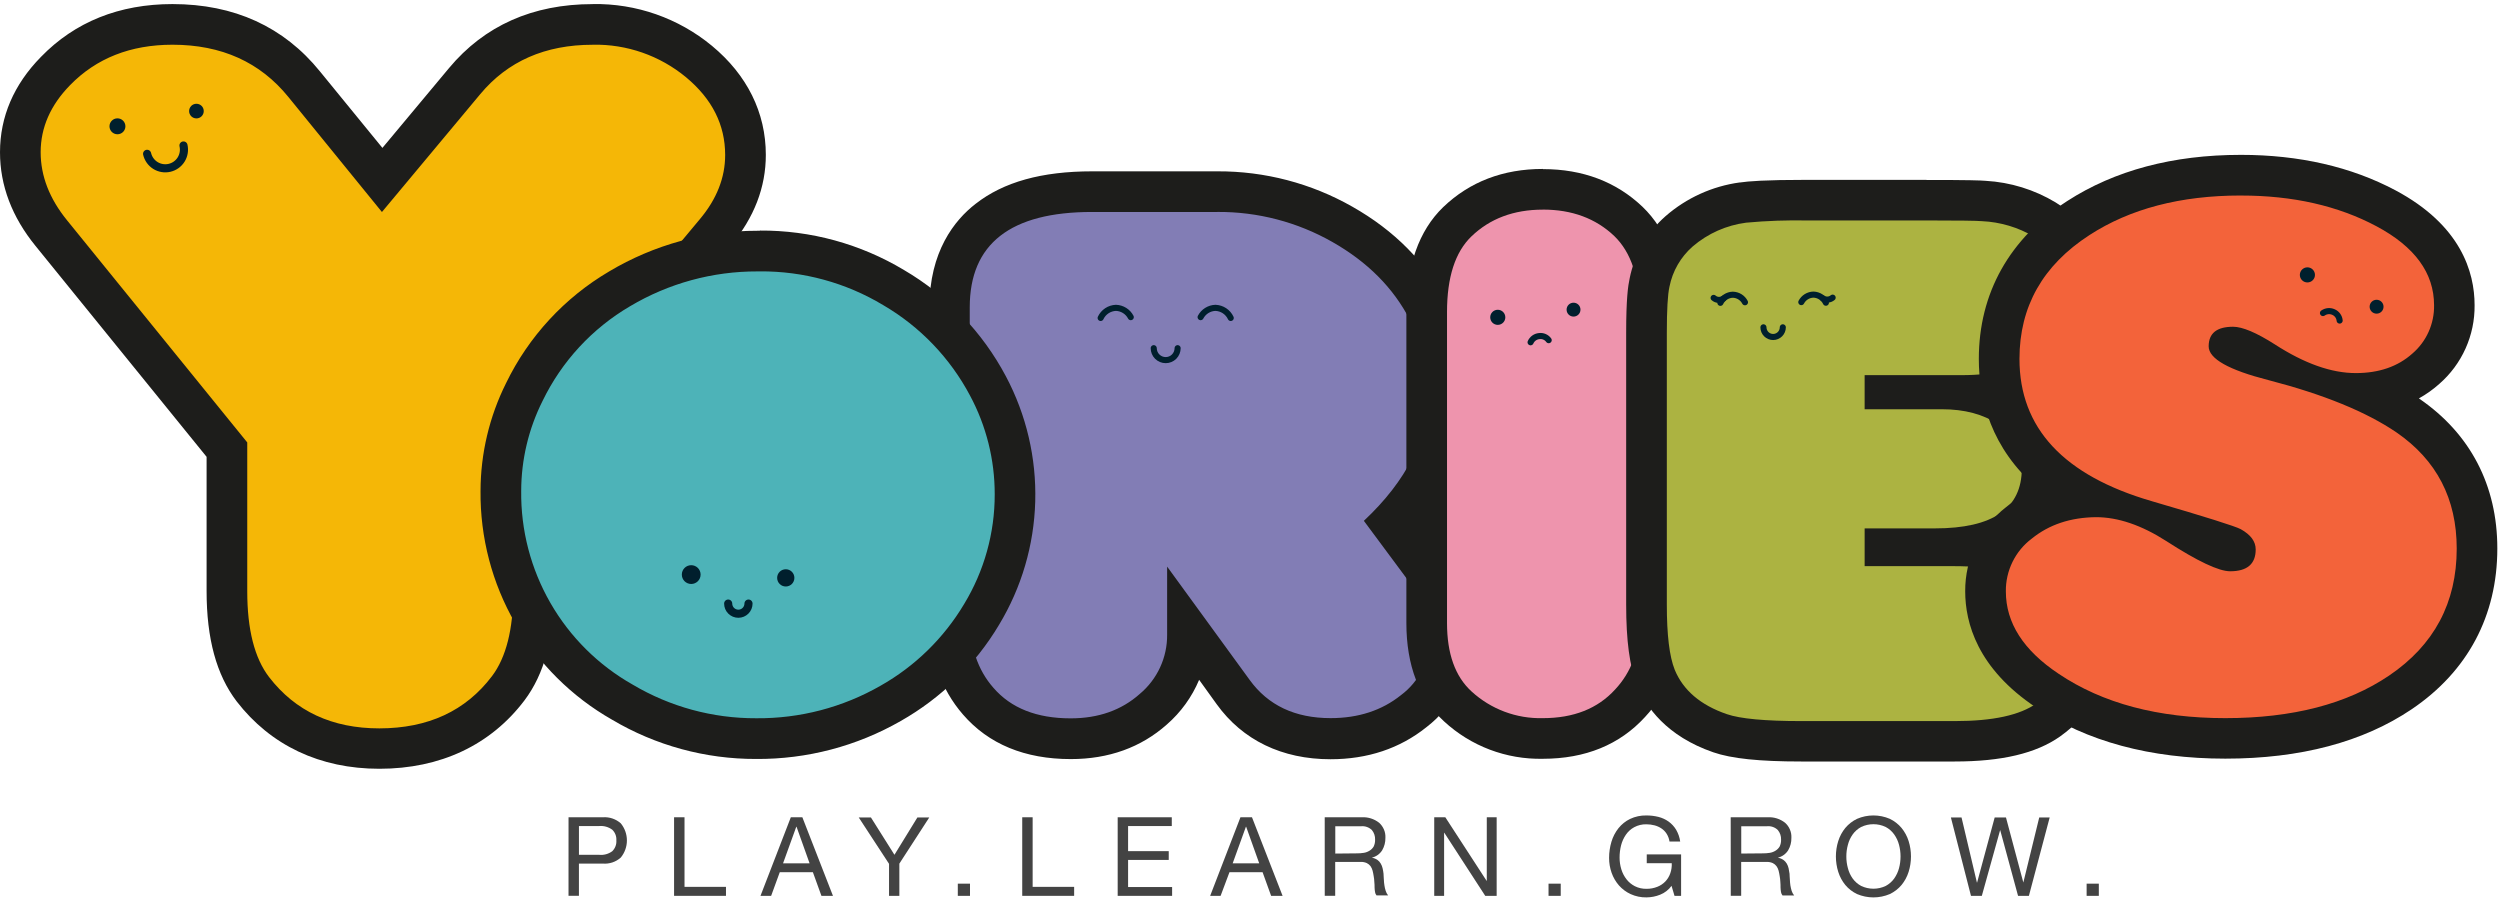 <svg fill="none" height="51" viewBox="0 0 140 51" width="140" xmlns="http://www.w3.org/2000/svg" xmlns:xlink="http://www.w3.org/1999/xlink"><clipPath id="a"><path d="m0 0h140v50.309h-140z"/></clipPath><g clip-path="url(#a)"><path d="m74.51 41.353c-2.372 0-4.209-.881-5.463-2.618l-2.552-3.51v.31c.007.791-.161 1.575-.492 2.294-.331.719-.816 1.357-1.421 1.867-1.232 1.093-2.786 1.648-4.619 1.648-2.236 0-3.979-.71-5.181-2.108-1.061-1.202-1.593-2.786-1.593-4.699v-17.328c0-2.959 1.384-6.479 7.983-6.479h7.018c2.449-.014 4.858.614 6.989 1.821 2.151 1.234 3.77 2.859 4.785 4.835.745 1.414 1.141 2.985 1.156 4.582 0 2.581-1.09 5.038-3.244 7.307l2.015 2.711c.826 1.056 1.286 2.352 1.309 3.692.008.802-.174 1.594-.53 2.312-.356.718-.876 1.343-1.519 1.822-1.263 1.02-2.827 1.539-4.642 1.539z" fill="#827db5"/><path d="m68.181 11.869c2.253-.014 4.47.566 6.429 1.68 1.973 1.12 3.42 2.574 4.341 4.362.664 1.252 1.018 2.644 1.031 4.061 0 2.544-1.202 4.941-3.606 7.194l2.6 3.503c.68.859 1.062 1.916 1.086 3.012.007.629-.135 1.252-.414 1.816s-.688 1.054-1.193 1.43c-1.07.858-2.383 1.287-3.938 1.288-1.994 0-3.507-.715-4.539-2.144l-4.619-6.342v3.813c.006.632-.129 1.258-.394 1.832-.265.574-.655 1.082-1.14 1.487-1.023.911-2.313 1.366-3.87 1.366-1.899 0-3.34-.571-4.325-1.712-.883-1.002-1.325-2.32-1.325-3.956v-17.349c0-3.56 2.282-5.34 6.845-5.34h7.018m0-2.276h-7c-2.83 0-4.967.594-6.536 1.821-1.179.911-2.586 2.675-2.586 5.8v17.337c0 2.192.633 4.027 1.883 5.463 1.43 1.653 3.46 2.493 6.037 2.493 2.119 0 3.929-.651 5.375-1.935.787-.685 1.407-1.542 1.81-2.504l.983 1.366c1.452 2.015 3.66 3.082 6.374 3.082 2.078 0 3.881-.603 5.363-1.789.776-.591 1.403-1.355 1.831-2.231.428-.876.646-1.84.637-2.815-.02-1.581-.554-3.112-1.523-4.362l-1.464-1.974c1.935-2.276 2.914-4.762 2.914-7.373-.019-1.778-.462-3.525-1.293-5.097-1.12-2.183-2.884-3.968-5.249-5.306-2.3-1.307-4.903-1.988-7.549-1.976z" fill="#1d1d1b"/><path d="m86.399 41.353c-1.767.042-3.481-.605-4.78-1.803-1.15-1.054-1.732-2.625-1.732-4.662v-17.415c0-2.258.578-3.959 1.714-5.056 1.252-1.206 2.864-1.821 4.78-1.821 1.917 0 3.533.603 4.78 1.794 1.175 1.138 1.766 2.836 1.766 5.081v17.415c0 1.798-.562 3.312-1.671 4.5-1.163 1.302-2.807 1.967-4.858 1.967z" fill="#ee94ad"/><path d="m86.399 11.737c1.63 0 2.963.493 4 1.48.942.911 1.414 2.33 1.414 4.257v17.415c0 1.508-.455 2.749-1.366 3.722-.974 1.07-2.324 1.605-4.048 1.605-1.478.038-2.912-.501-4-1.502-.911-.836-1.366-2.111-1.366-3.824v-17.415c0-1.946.455-3.358 1.366-4.236 1.038-.999 2.371-1.499 4-1.5zm0-2.276c-2.231 0-4.098.719-5.58 2.138-1.366 1.32-2.062 3.296-2.062 5.875v17.415c0 2.37.708 4.22 2.103 5.502 1.504 1.391 3.49 2.144 5.539 2.101 2.379 0 4.302-.788 5.721-2.338 1.307-1.402 1.969-3.173 1.969-5.265v-17.415c0-2.568-.71-4.553-2.112-5.898-1.471-1.398-3.344-2.106-5.568-2.106z" fill="#1d1d1b"/><path d="m100.871 41.517c-2.206 0-3.643-.143-4.553-.455-1.785-.615-2.996-1.666-3.599-3.126-.355-.895-.526-2.222-.526-4.068v-15.243c0-1.801.096-2.463.171-2.802.222-1.111.803-2.119 1.653-2.868 1.01-.872 2.252-1.432 3.574-1.612 1.216-.118 2.439-.164 3.661-.137h6.601c2.436 0 3.012.023 3.244.046 1.201.063 2.367.419 3.399 1.036 2.097 1.327 2.538 3.064 2.538 4.284 0 1.851-.785 3.351-2.276 4.325-.984.658-2.24 1.056-3.745 1.188.539.163 1.052.405 1.521.717.569.37 1.035.879 1.353 1.479.319.6.48 1.27.468 1.949 0 1.45-.583 3.747-4.123 4.341 1.933.086 3.401.501 4.478 1.256 1.486 1.061 2.276 2.518 2.276 4.216s-.785 3.198-2.276 4.255c-1.138.806-2.857 1.195-5.236 1.195z" fill="#acb341"/><path d="m107.859 12.345c1.798 0 2.845.014 3.139.041 1.02.048 2.013.343 2.894.861 1.34.848 2.01 1.957 2.01 3.326 0 1.48-.588 2.61-1.762 3.39-1.043.697-2.47 1.045-4.282 1.045h-5.439v1.91h4.326c1.271 0 2.323.281 3.155.842.416.264.756.632.988 1.068.231.435.346.923.332 1.416 0 2.231-1.622 3.346-4.867 3.346h-3.934v2.115h5.009c2.071 0 3.613.356 4.625 1.068 1.192.848 1.787 1.943 1.787 3.285 0 1.366-.597 2.474-1.791 3.326-.922.665-2.445.997-4.571.997h-8.608c-2.029 0-3.419-.13-4.17-.389-1.471-.508-2.443-1.337-2.916-2.486-.296-.738-.443-1.952-.442-3.642v-15.236c0-1.273.049-2.128.146-2.566.172-.876.629-1.67 1.3-2.258.846-.726 1.886-1.19 2.991-1.334 1.158-.107 2.321-.148 3.483-.123h6.602m0-2.276h-6.602c-2.504 0-3.369.082-3.806.146h-.032c-1.536.21-2.978.865-4.148 1.883-1.036.909-1.743 2.134-2.015 3.485-.093.423-.196 1.161-.196 3.039v15.234c0 2.022.191 3.444.601 4.476v.014.014c.503 1.22 1.655 2.864 4.282 3.768 1.013.351 2.572.514 4.91.514h8.607c2.63 0 4.553-.455 5.896-1.4 1.805-1.284 2.757-3.075 2.757-5.188s-.949-3.87-2.743-5.138c-.453-.316-.943-.576-1.459-.774.821-.769 1.593-1.994 1.593-3.893.009-.679-.117-1.353-.371-1.983-.254-.63-.631-1.203-1.109-1.686.484-.191.946-.432 1.38-.719 1.821-1.204 2.773-3.032 2.773-5.281 0-1.507-.533-3.642-3.069-5.247-1.187-.715-2.531-1.13-3.915-1.209-.278-.025-.911-.048-3.335-.048z" fill="#1d1d1b"/><path d="m124.632 41.347c-3.973 0-7.328-.899-9.969-2.675-2.294-1.53-3.46-3.401-3.46-5.559-.008-.74.156-1.472.48-2.137s.799-1.245 1.387-1.695c1.084-.866 2.413-1.369 3.799-1.436-3.26-1.737-4.91-4.325-4.91-7.74 0-3.326 1.493-5.98 4.437-7.89 2.458-1.593 5.518-2.399 9.092-2.399 3.08 0 5.814.624 8.12 1.853 2.543 1.352 3.831 3.187 3.831 5.427.012.674-.125 1.343-.4 1.959s-.683 1.163-1.194 1.604c-.905.795-2.048 1.268-3.25 1.348.786.36 1.542.784 2.26 1.266 2.57 1.764 3.87 4.271 3.87 7.446 0 3.415-1.445 6.146-4.295 8.061-2.527 1.703-5.824 2.568-9.798 2.568zm-1.648-11.355c1.42.831 1.866.863 1.919.865.097.003.194-.007.289-.027v-.011c-.067-.069-.144-.129-.228-.175-.123-.052-.535-.209-1.98-.651zm2.237-10.533c.243.12.493.224.749.312-.237-.132-.488-.236-.749-.312z" fill="#f3633a"/><path d="m125.495 10.95c2.906 0 5.434.573 7.585 1.719 2.15 1.146 3.226 2.62 3.228 4.423.009.514-.096 1.024-.307 1.493-.21.469-.523.886-.914 1.22-.813.725-1.868 1.088-3.164 1.088-1.366 0-2.876-.536-4.532-1.607-1.034-.659-1.814-.988-2.34-.988-.911 0-1.366.364-1.366 1.097 0 .692 1.117 1.323 3.351 1.892 3.087.8 5.475 1.776 7.166 2.928 2.249 1.546 3.374 3.715 3.374 6.506 0 3.035-1.265 5.407-3.793 7.116-2.346 1.586-5.4 2.379-9.163 2.379-3.762 0-6.873-.827-9.333-2.481-1.973-1.313-2.959-2.851-2.959-4.614-.008-.573.12-1.139.372-1.653s.622-.962 1.08-1.306c.97-.785 2.169-1.185 3.597-1.2 1.232 0 2.546.447 3.94 1.341 1.743 1.126 2.933 1.689 3.572 1.689.952 0 1.43-.407 1.43-1.22 0-.455-.28-.826-.838-1.138-.304-.164-1.962-.686-4.976-1.566-4.943-1.437-7.415-4.093-7.415-7.968 0-2.93 1.306-5.242 3.918-6.934 2.277-1.477 5.101-2.216 8.473-2.217m0-2.276c-3.797 0-7.057.87-9.711 2.582-3.242 2.106-4.956 5.163-4.956 8.846 0 2.26.683 5.008 3.285 7.237-.631.27-1.221.626-1.753 1.058-.719.557-1.3 1.272-1.698 2.09-.398.818-.602 1.717-.597 2.627 0 1.762.683 4.325 3.97 6.508 2.826 1.899 6.395 2.864 10.597 2.864s7.717-.931 10.438-2.768c3.137-2.119 4.794-5.236 4.794-9.003 0-3.524-1.507-6.422-4.362-8.382l-.029-.021c.408-.226.789-.497 1.138-.808.63-.548 1.133-1.226 1.475-1.988s.515-1.589.505-2.424c0-1.858-.769-4.48-4.432-6.433-2.477-1.316-5.388-1.985-8.65-1.985z" fill="#1d1d1b"/><path d="m21.244 41.913c-3.003 0-5.384-1.115-7.08-3.317-.981-1.288-1.457-3.087-1.457-5.502v-7.915l-9.832-12.117c-1.154-1.416-1.739-2.941-1.739-4.53 0-1.682.665-3.214 1.974-4.553 1.687-1.73 3.89-2.609 6.549-2.609 3.094 0 5.575 1.138 7.378 3.351l4.366 5.361 4.619-5.543c1.76-2.106 4.17-3.173 7.171-3.173 2.166-.041 4.276.694 5.948 2.072 1.73 1.427 2.607 3.187 2.607 5.236 0 1.539-.565 2.994-1.68 4.325l-10.187 12.199v7.933c0 2.377-.455 4.145-1.418 5.411-1.696 2.236-4.125 3.371-7.219 3.371z" fill="#f5b706"/><path d="m33.193 2.504c1.903-.039 3.757.608 5.224 1.821 1.462 1.214 2.192 2.665 2.192 4.353 0 1.27-.471 2.468-1.414 3.592l-10.453 12.52v8.345c0 2.099-.396 3.674-1.188 4.726-1.475 1.95-3.579 2.926-6.31 2.928-2.642 0-4.701-.958-6.176-2.873-.815-1.062-1.222-2.665-1.222-4.808v-8.332l-10.087-12.434c-.988-1.214-1.482-2.486-1.482-3.815 0-1.383.549-2.635 1.646-3.758 1.472-1.509 3.384-2.264 5.737-2.265 2.745 0 4.909.977 6.492 2.93l5.236 6.438 5.507-6.602c1.536-1.842 3.634-2.764 6.294-2.764m0-2.276c-3.353 0-6.06 1.204-8.043 3.581l-3.731 4.471-3.499-4.284c-2.024-2.5-4.803-3.77-8.257-3.77-2.978 0-5.463.995-7.367 2.959-1.521 1.55-2.292 3.351-2.292 5.34 0 1.858.669 3.624 1.992 5.249l9.577 11.806v7.512c0 2.675.551 4.699 1.687 6.187 1.903 2.463 4.66 3.77 7.988 3.77 3.415 0 6.231-1.325 8.127-3.831 1.109-1.473 1.648-3.467 1.648-6.099v-7.512l9.925-11.885c1.286-1.536 1.942-3.237 1.942-5.051 0-2.365-1.045-4.475-3.018-6.108-1.875-1.55-4.242-2.379-6.675-2.338z" fill="#1d1d1b"/><path d="m42.344 41.358c-2.638.006-5.228-.702-7.496-2.049-2.086-1.184-3.816-2.905-5.012-4.984-1.196-2.079-1.813-4.44-1.788-6.838.004-1.926.453-3.825 1.313-5.548 1.171-2.411 3.029-4.421 5.34-5.778 2.331-1.385 4.994-2.115 7.706-2.11h.146c2.636-.017 5.227.692 7.487 2.049 2.241 1.312 4.072 3.222 5.288 5.516.998 1.866 1.518 3.95 1.514 6.067.003 2.375-.645 4.706-1.876 6.738-1.237 2.072-2.991 3.787-5.09 4.976-2.294 1.307-4.893 1.983-7.533 1.96z" fill="#4db3b8"/><path d="m42.553 15.197c2.43-.018 4.819.635 6.902 1.887 2.063 1.203 3.749 2.959 4.867 5.069.911 1.7 1.386 3.6 1.382 5.529.004 2.167-.589 4.294-1.714 6.146-1.136 1.906-2.749 3.482-4.68 4.573-2.119 1.215-4.523 1.844-6.966 1.821-2.435.009-4.827-.643-6.92-1.887-1.915-1.083-3.503-2.661-4.6-4.568-1.097-1.907-1.663-4.073-1.637-6.273.003-1.751.412-3.477 1.197-5.042 1.072-2.215 2.778-4.061 4.901-5.304 2.157-1.283 4.622-1.957 7.132-1.949h.137m0-2.276h-.157c-2.916-.003-5.777.783-8.282 2.276-2.5 1.47-4.51 3.646-5.775 6.256-.937 1.877-1.427 3.946-1.43 6.044-.025 2.596.644 5.152 1.939 7.403 1.294 2.251 3.167 4.115 5.423 5.399 2.443 1.449 5.232 2.209 8.072 2.201 2.84.02 5.634-.714 8.097-2.126 2.269-1.287 4.165-3.141 5.502-5.381 1.263-2.088 1.962-4.468 2.03-6.908.068-2.439-.497-4.855-1.641-7.01-1.313-2.476-3.289-4.538-5.707-5.955-2.437-1.463-5.23-2.228-8.072-2.211z" fill="#1d1d1b"/><path d="m6.577 7.519c.246 0 .446-.2.446-.446 0-.246-.2-.446-.446-.446s-.446.2-.446.446c0 .246.2.446.446.446z" fill="#001f2d"/><path d="m11 6.631c.226 0 .41-.183.41-.41s-.183-.41-.41-.41-.41.183-.41.41.183.41.41.41z" fill="#001f2d"/><path d="m8.238 8.614c.062.27.229.505.463.652.235.147.518.195.789.133.27-.062.505-.229.652-.463.147-.235.195-.518.133-.789" stroke="#001f2d" stroke-linecap="round" stroke-linejoin="round" stroke-width=".455"/><path d="m38.708 32.703c.29 0 .526-.235.526-.526s-.235-.526-.526-.526-.526.235-.526.526.235.526.526.526z" fill="#001f2d"/><path d="m44.003 32.844c.267 0 .483-.216.483-.483 0-.267-.216-.483-.483-.483-.267 0-.483.216-.483.483 0 .267.216.483.483.483z" fill="#001f2d"/><path d="m40.778 33.8c0 .151.06.296.167.402.107.107.252.167.402.167s.296-.06.402-.167c.107-.107.167-.251.167-.402" stroke="#001f2d" stroke-linecap="round" stroke-linejoin="round" stroke-width=".455"/><path d="m64.609 19.498c0 .177.07.348.196.473s.296.196.473.196.348-.07.473-.196.196-.296.196-.473" stroke="#001f2d" stroke-linecap="round" stroke-linejoin="round" stroke-width=".341"/><path d="m68.921 17.806c-.077-.164-.197-.304-.348-.404-.151-.1-.327-.156-.508-.163-.172.005-.34.057-.486.148s-.265.22-.345.373" stroke="#001f2d" stroke-linecap="round" stroke-linejoin="round" stroke-width=".341"/><path d="m61.636 17.806c.077-.164.197-.304.348-.404s.327-.156.508-.163c.172.005.34.057.486.148s.265.22.345.373" stroke="#001f2d" stroke-linecap="round" stroke-linejoin="round" stroke-width=".341"/><path d="m83.875 18.193c.234 0 .423-.19.423-.423 0-.234-.19-.423-.423-.423-.234 0-.423.19-.423.423 0 .234.19.423.423.423z" fill="#001f2d"/><path d="m88.118 17.729c.215 0 .389-.174.389-.389s-.174-.389-.389-.389-.389.174-.389.389.174.389.389.389z" fill="#001f2d"/><path d="m85.712 19.168c.042-.095.108-.177.192-.238s.183-.098.286-.108c.102-.015.206-.001.3.039.095.04.177.105.237.189" stroke="#001f2d" stroke-linecap="round" stroke-linejoin="round" stroke-width=".341"/><path d="m98.753 18.33c0 .144.057.281.159.383.102.102.239.159.383.159s.281-.057.383-.159c.102-.102.159-.239.159-.383" stroke="#001f2d" stroke-linecap="round" stroke-linejoin="round" stroke-width=".341"/><path d="m96.341 16.959c.063-.132.161-.245.283-.325.122-.08.265-.125.411-.13.141.003.279.043.4.118s.218.18.283.305" stroke="#001f2d" stroke-linecap="round" stroke-linejoin="round" stroke-width=".341"/><path d="m96.516 16.718c-.083.056-.183.082-.283.076-.1-.007-.195-.046-.27-.112" stroke="#001f2d" stroke-linecap="round" stroke-linejoin="round" stroke-width=".341"/><path d="m102.25 16.953c-.063-.132-.161-.245-.283-.325-.123-.08-.265-.125-.411-.13-.141.003-.279.043-.399.117-.12.074-.218.179-.284.304" stroke="#001f2d" stroke-linecap="round" stroke-linejoin="round" stroke-width=".341"/><path d="m102.075 16.704c.084.054.183.079.282.073.1-.006.195-.045.271-.109" stroke="#001f2d" stroke-linecap="round" stroke-linejoin="round" stroke-width=".341"/><path d="m129.214 15.817c.234 0 .424-.19.424-.423 0-.234-.19-.423-.424-.423-.233 0-.423.19-.423.423 0 .234.19.423.423.423z" fill="#001f2d"/><path d="m133.089 17.565c.215 0 .389-.174.389-.389s-.174-.389-.389-.389-.39.174-.39.389.175.389.39.389z" fill="#001f2d"/><path d="m130.086 17.531c.085-.06.184-.097.288-.107.103-.01.207.009.302.052.095.041.177.107.237.19.061.084.098.182.107.285" stroke="#001f2d" stroke-linecap="round" stroke-linejoin="round" stroke-width=".341"/><g fill="#434343"><path d="m31.838 45.767h1.924c.182-.013.364.011.536.069.172.059.331.151.467.272.221.27.342.608.342.957 0 .349-.121.687-.342.957-.136.122-.294.215-.467.273s-.355.081-.537.066h-1.341v1.805h-.583zm.583 2.103h1.138c.26.025.519-.047.729-.203.079-.078.14-.173.18-.277s.056-.215.048-.326c.008-.11-.008-.221-.048-.325-.039-.103-.101-.197-.18-.274-.21-.155-.469-.229-.729-.207h-1.138z"/><path d="m37.748 45.767h.585v3.897h2.322v.503h-2.907z"/><path d="m44.286 45.767h.646l1.714 4.4h-.646l-.478-1.323h-1.855l-.483 1.323h-.596zm-.435 2.579h1.486l-.731-2.049h-.014z"/><path d="m50.364 48.363v1.805h-.578v-1.794l-1.696-2.595h.683l1.316 2.09 1.284-2.09h.665z"/><path d="m53.637 49.485h.683v.683h-.683z"/><path d="m57.245 45.767h.583v3.897h2.324v.503h-2.907z"/><path d="m62.59 45.767h3.03v.492h-2.447v1.405h2.276v.492h-2.276v1.518h2.465v.494h-3.048z"/><path d="m69.465 45.767h.646l1.714 4.4h-.642l-.478-1.323h-1.855l-.496 1.323h-.585zm-.435 2.579h1.486l-.731-2.049h-.014z"/><path d="m74.184 45.767h2.065c.354-.021.703.088.981.307.118.105.21.236.272.381s.089.303.081.461c.005.246-.058.489-.182.701-.132.208-.34.356-.581.412.111.019.218.061.312.123.078.054.142.125.189.207.049.083.084.173.105.266.024.101.041.204.052.307 0 .107.014.214.018.326.004.109.014.218.032.326.015.103.039.206.071.305.028.093.075.18.137.255h-.651c-.044-.052-.072-.116-.082-.184-.015-.087-.024-.174-.027-.262 0-.096 0-.2-.014-.31-.003-.109-.015-.218-.036-.326-.015-.103-.035-.204-.061-.305-.023-.091-.062-.176-.116-.253-.055-.073-.127-.131-.209-.171-.108-.048-.226-.071-.344-.066h-1.425v1.899h-.585zm1.801 2.021c.13.001.259-.009.387-.029.115-.018.225-.059.323-.121.093-.056.172-.134.228-.228.059-.121.087-.255.082-.389.009-.197-.056-.39-.182-.542-.079-.075-.173-.133-.276-.169s-.212-.05-.321-.04h-1.45v1.53z"/><path d="m80.317 45.767h.621l2.311 3.558h.011v-3.558h.553v4.4h-.64l-2.292-3.533h-.011v3.533h-.553z"/><path d="m86.718 49.485h.683v.683h-.683z"/><path d="m93.606 49.608c-.162.223-.384.395-.64.496-.244.098-.504.149-.767.15-.303.005-.603-.057-.879-.182-.251-.115-.475-.281-.658-.487-.181-.208-.321-.448-.412-.708-.094-.266-.141-.546-.141-.829-.001-.308.044-.615.132-.911.082-.275.216-.532.394-.758.176-.219.398-.397.651-.519.284-.134.596-.201.91-.194.23-.002.46.026.683.082.203.052.394.141.565.262.169.122.311.277.419.455.118.203.196.427.228.66h-.599c-.023-.154-.077-.301-.159-.432-.075-.118-.173-.22-.289-.298-.119-.08-.251-.139-.389-.175-.149-.039-.302-.059-.455-.059-.238-.006-.473.05-.683.162-.187.101-.347.246-.467.421-.124.181-.215.382-.269.594-.056.223-.085.453-.084.683-.001.225.032.448.098.662.061.202.16.391.289.558.126.162.286.294.469.387.201.101.424.151.649.146.208.003.415-.035.608-.112.172-.067.328-.171.455-.305.122-.131.215-.286.273-.455.063-.18.09-.371.08-.562h-1.4v-.494h1.924v2.322h-.369z"/><path d="m96.919 45.767h2.065c.353-.021.701.088.979.307.119.105.212.235.273.381.062.146.09.303.082.462.006.246-.057.489-.182.701-.132.208-.34.356-.58.412.111.018.216.06.31.123.078.054.143.125.192.207.048.083.084.173.104.266.023.102.04.204.053.307 0 .107.013.214.018.326.004.109.014.218.029.326.017.103.04.205.071.305.03.093.077.179.139.255h-.651c-.044-.053-.073-.117-.084-.184-.015-.087-.024-.174-.027-.262 0-.096 0-.2-.011-.31-.004-.109-.016-.218-.036-.326-.015-.103-.035-.204-.061-.305-.023-.091-.063-.177-.118-.253-.055-.072-.126-.131-.207-.171-.108-.048-.226-.07-.344-.066h-1.427v1.899h-.583zm1.801 2.021c.13.001.259-.009.387-.029.115-.018.225-.059.323-.121.093-.057.171-.135.228-.228.059-.121.087-.255.082-.389.008-.197-.057-.391-.184-.542-.079-.076-.172-.134-.275-.17-.103-.036-.212-.05-.321-.04h-1.45v1.53z"/><path d="m102.81 47.962c0-.293.044-.584.132-.863.084-.268.219-.518.396-.735.181-.215.405-.389.658-.51.289-.125.601-.189.916-.189s.627.064.917.189c.253.121.477.295.657.51.178.218.313.467.397.735.176.562.176 1.164 0 1.726-.084.268-.219.518-.397.735-.18.215-.404.388-.657.508-.29.123-.602.187-.917.187s-.626-.064-.916-.187c-.253-.12-.478-.293-.658-.508-.177-.218-.312-.467-.396-.735-.088-.279-.132-.57-.132-.863zm.585 0c-.001.222.029.442.087.656.053.208.144.405.268.58.125.172.287.314.474.414.215.103.45.156.688.156.239 0 .474-.053.689-.156.187-.101.349-.242.473-.414.124-.176.216-.373.271-.58.057-.214.085-.434.085-.656 0-.221-.028-.44-.085-.653-.054-.208-.146-.405-.271-.581-.123-.173-.285-.316-.473-.417-.215-.103-.45-.156-.689-.156-.238 0-.473.053-.688.156-.188.101-.35.243-.474.417-.124.175-.216.372-.268.581-.059.213-.088.433-.087.653z"/><path d="m113.618 50.168h-.607l-1.002-3.688-1.027 3.688h-.607l-1.125-4.389h.596l.861 3.642h.011l.984-3.642h.633l.972 3.642.89-3.642h.585z"/><path d="m116.851 49.485h.683v.683h-.683z"/></g></g></svg>